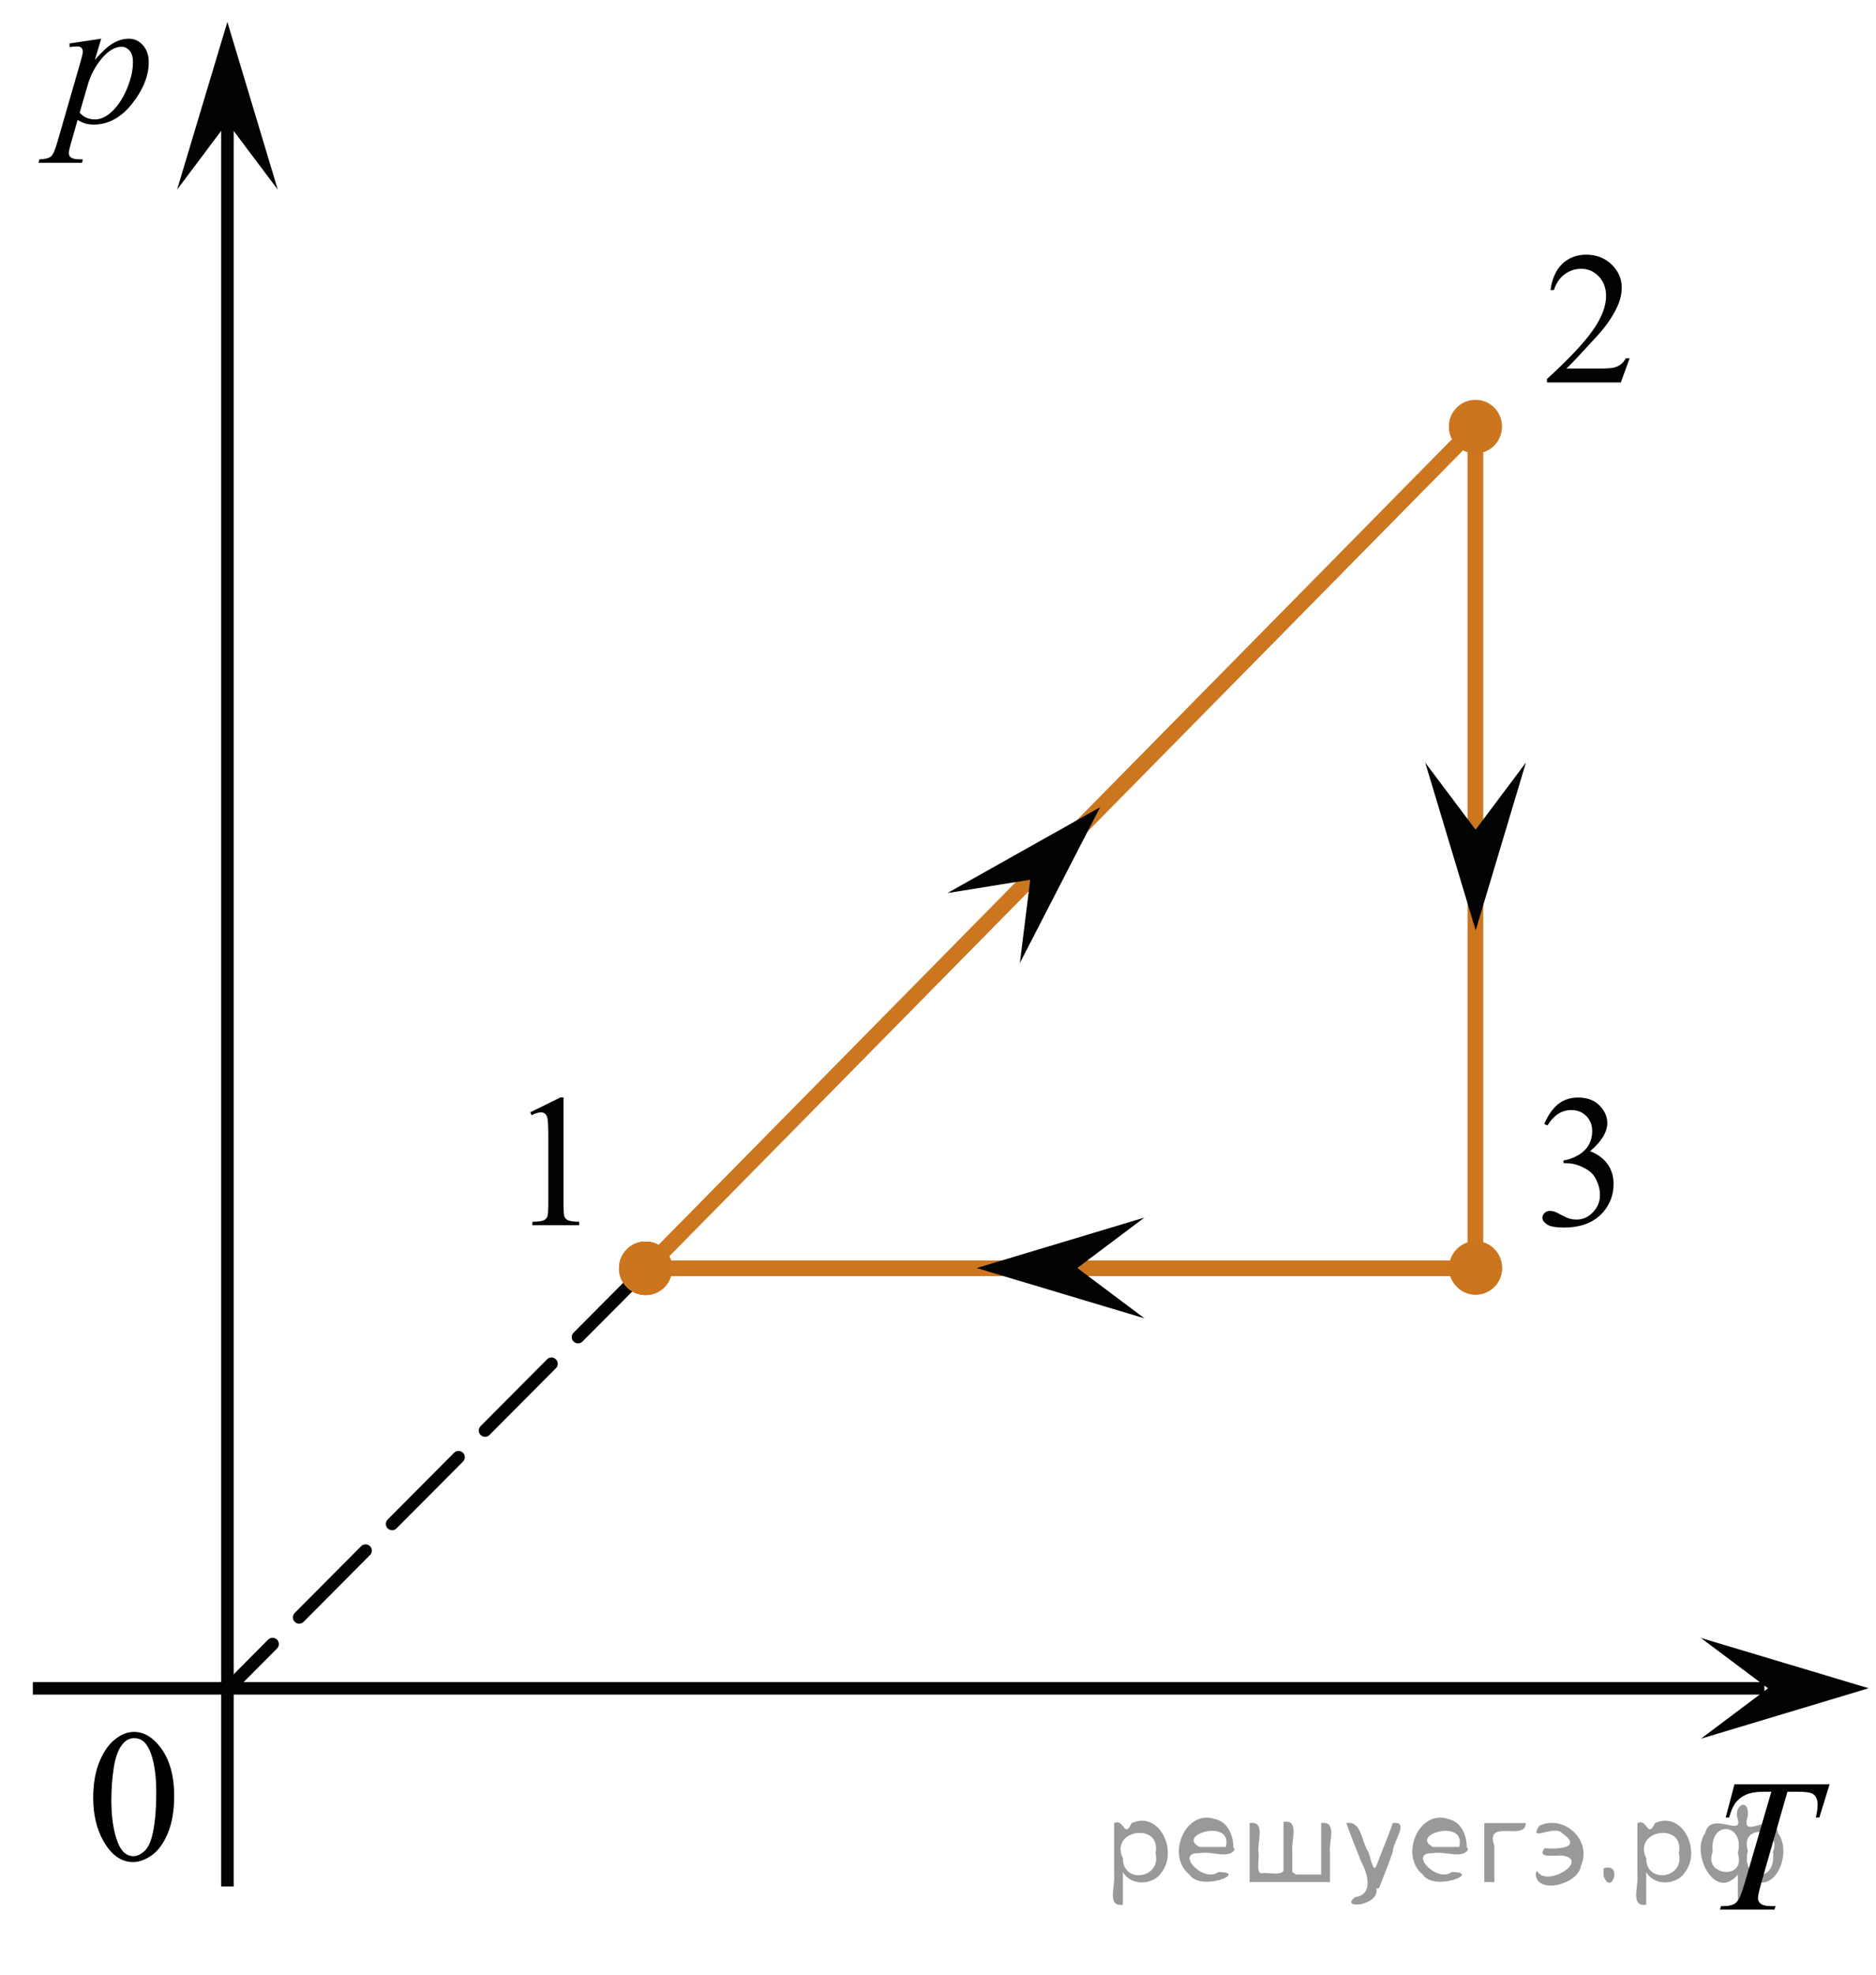 <?xml version="1.0" encoding="utf-8"?>
<!-- Generator: Adobe Illustrator 16.0.0, SVG Export Plug-In . SVG Version: 6.00 Build 0)  -->
<!DOCTYPE svg PUBLIC "-//W3C//DTD SVG 1.1//EN" "http://www.w3.org/Graphics/SVG/1.1/DTD/svg11.dtd">
<svg version="1.1" id="Слой_1" xmlns="http://www.w3.org/2000/svg" xmlns:xlink="http://www.w3.org/1999/xlink" x="0px" y="0px"
	 width="149.486px" height="157.322px" viewBox="-21.576 133.582 149.486 157.322"
	 enable-background="new -21.576 133.582 149.486 157.322" xml:space="preserve">
<g>
	<g>
		<g>
			<g>
				<g>
					<g>
						<g>
							<g>
								<g>
									<g>
										<g>
											<defs>
												<rect id="SVGID_1_" x="98.838" y="150.344" width="12.33" height="16.439"/>
											</defs>
											<clipPath id="SVGID_2_">
												<use xlink:href="#SVGID_1_"  overflow="visible"/>
											</clipPath>
											<g clip-path="url(#SVGID_2_)">
												<path fill="#010202" d="M108.276,162.124l-0.697,1.92h-5.888v-0.271c1.729-1.576,2.942-2.867,3.646-3.867
													c0.707-1.001,1.064-1.916,1.064-2.745c0-0.634-0.193-1.151-0.582-1.563c-0.396-0.406-0.854-0.606-1.396-0.606
													c-0.481,0-0.93,0.145-1.313,0.43c-0.396,0.287-0.687,0.708-0.865,1.265h-0.271c0.118-0.906,0.438-1.604,0.939-2.09
													c0.509-0.484,1.146-0.729,1.902-0.729c0.809,0,1.479,0.26,2.021,0.776c0.541,0.521,0.813,1.134,0.813,1.84
													c0,0.508-0.117,1.014-0.354,1.519c-0.355,0.795-0.943,1.638-1.768,2.521c-1.223,1.334-1.982,2.143-2.287,2.414h2.605
													c0.521,0,0.896-0.021,1.107-0.063c0.217-0.039,0.405-0.119,0.577-0.239c0.173-0.116,0.32-0.291,0.449-0.511
													L108.276,162.124L108.276,162.124z"/>
											</g>
										</g>
									</g>
								</g>
							</g>
						</g>
					</g>
				</g>
			</g>
		</g>
	</g>
</g>
<g>
	<g>
		<g>
			<g>
				<g>
					<defs>
						<rect id="SVGID_3_" x="91.062" y="253.75" width="35.511" height="37.154"/>
					</defs>
					<clipPath id="SVGID_4_">
						<use xlink:href="#SVGID_3_"  overflow="visible"/>
					</clipPath>
					<g clip-path="url(#SVGID_4_)">
						<g enable-background="new    ">
						</g>
					</g>
				</g>
			</g>
		</g>
	</g>
</g>
<rect x="-16.949" y="268.053" fill="none" width="12.303" height="17.771"/>
<path fill="none" stroke="#CC761F" stroke-width="1.25" stroke-linecap="round" stroke-linejoin="round" stroke-miterlimit="10" d="
	M50.459,268.158"/>
<line fill="none" stroke="#010202" stroke-miterlimit="10" x1="-18.959" y1="268.066" x2="119.02" y2="268.066"/>
<path fill="none" stroke="#ADAAAA" stroke-width="0.75" stroke-miterlimit="10" d="M-3.455,268.158"/>
<path fill="none" stroke="#ADAAAA" stroke-width="0.75" stroke-miterlimit="10" d="M-1.705,286.132"/>
<line fill="none" stroke="#010202" stroke-miterlimit="10" x1="-3.453" y1="283.851" x2="-3.453" y2="142.459"/>
<path fill="none" stroke="#CC761F" stroke-width="1.25" stroke-linecap="round" stroke-linejoin="round" stroke-miterlimit="10" d="
	M57.916,250.117"/>
<polygon fill="#010202" points="119.305,268.063 113.954,264.053 127.324,268.059 113.96,272.078 "/>
<line fill="none" stroke="#CC761F" stroke-width="1.25" stroke-linecap="round" stroke-linejoin="round" stroke-miterlimit="10" x1="29.775" y1="234.772" x2="95.989" y2="167.565"/>
<polygon fill="#010202" points="-3.457,143.344 -7.467,148.691 -3.459,135.33 0.558,148.688 "/>
<g>
	<g>
		<g>
			<g>
				<g>
					<g>
						<g>
							<g>
								<g>
									<g>
										<g>
											<g>
												<g>
													<g>
														<g>
															<g>
																<g>
																	<g>
																		<defs>
																			<rect id="SVGID_5_" x="-16.963" y="268.031" width="12.33" height="17.813"/>
																		</defs>
																		<clipPath id="SVGID_6_">
																			<use xlink:href="#SVGID_5_"  overflow="visible"/>
																		</clipPath>
																		<g clip-path="url(#SVGID_6_)">
																			<g enable-background="new    ">
																				<path d="M-14.149,276.791c0-1.139,0.172-2.115,0.521-2.938c0.342-0.82,0.799-1.438,1.366-1.836
																					c0.438-0.318,0.896-0.479,1.361-0.479c0.771,0,1.453,0.394,2.063,1.17c0.762,0.969,1.141,2.275,1.141,3.933
																					c0,1.157-0.166,2.146-0.5,2.95c-0.334,0.813-0.76,1.396-1.271,1.766c-0.521,0.363-1.021,0.549-1.496,0.549
																					c-0.953,0-1.744-0.563-2.377-1.688C-13.877,279.267-14.149,278.125-14.149,276.791z M-12.703,276.976
																					c0,1.373,0.17,2.49,0.508,3.356c0.279,0.729,0.697,1.103,1.252,1.103c0.271,0,0.539-0.118,0.824-0.356
																					c0.283-0.234,0.5-0.637,0.645-1.191c0.23-0.848,0.349-2.029,0.349-3.564c0-1.143-0.119-2.088-0.355-2.852
																					c-0.176-0.563-0.401-0.964-0.684-1.195c-0.201-0.162-0.445-0.244-0.73-0.244c-0.332,0-0.629,0.146-0.889,0.447
																					c-0.354,0.406-0.596,1.049-0.729,1.922C-12.647,275.268-12.703,276.125-12.703,276.976z"/>
																			</g>
																		</g>
																	</g>
																</g>
															</g>
														</g>
													</g>
												</g>
											</g>
										</g>
									</g>
								</g>
							</g>
						</g>
					</g>
				</g>
			</g>
		</g>
	</g>
</g>
<line fill="none" stroke="#020304" stroke-linecap="round" stroke-linejoin="round" stroke-miterlimit="10" stroke-dasharray="7.5,3" x1="29.775" y1="234.772" x2="-3.455" y2="268.158"/>
<g>
	<path fill="#CB761E" d="M29.855,236.738c1.167,0,2.123-0.959,2.104-2.127c0-1.176-0.935-2.131-2.104-2.131
		c-1.166,0-2.109,0.955-2.109,2.131C27.746,235.777,28.689,236.738,29.855,236.738L29.855,236.738z"/>
	<path fill="#CB761E" d="M29.855,236.738c1.167,0,2.123-0.959,2.104-2.127c0-1.176-0.935-2.131-2.104-2.131
		c-1.166,0-2.109,0.955-2.109,2.131C27.746,235.777,28.689,236.738,29.855,236.738L29.855,236.738z"/>
</g>
<g>
	<g>
		<g>
			<g>
				<g>
					<defs>
						<rect id="SVGID_7_" x="112.84" y="271.99" width="15.07" height="16.438"/>
					</defs>
					<clipPath id="SVGID_8_">
						<use xlink:href="#SVGID_7_"  overflow="visible"/>
					</clipPath>
					<g clip-path="url(#SVGID_8_)">
						<g enable-background="new    ">
							<path d="M116.633,275.709h7.58l-0.817,2.648h-0.279c0.093-0.389,0.14-0.734,0.14-1.037c0-0.359-0.11-0.629-0.331-0.811
								c-0.167-0.137-0.597-0.205-1.288-0.205h-0.787l-1.973,6.873c-0.25,0.863-0.375,1.395-0.375,1.596
								c0,0.188,0.078,0.34,0.236,0.461c0.156,0.119,0.434,0.18,0.831,0.18h0.339l-0.089,0.271h-4.341l0.08-0.271h0.191
								c0.383,0,0.678-0.063,0.883-0.184c0.143-0.084,0.271-0.234,0.387-0.453s0.275-0.682,0.482-1.387l2.067-7.086h-0.597
								c-0.573,0-1.035,0.072-1.387,0.221c-0.351,0.146-0.634,0.359-0.85,0.639c-0.216,0.281-0.393,0.678-0.529,1.193h-0.273
								L116.633,275.709z"/>
						</g>
					</g>
				</g>
			</g>
		</g>
	</g>
</g>
<g>
	<g>
		<g>
			<g>
				<g>
					<g>
						<defs>
							<rect id="SVGID_9_" x="-21.576" y="133.582" width="15.125" height="16.441"/>
						</defs>
						<clipPath id="SVGID_10_">
							<use xlink:href="#SVGID_9_"  overflow="visible"/>
						</clipPath>
						<g clip-path="url(#SVGID_10_)">
							<g enable-background="new    ">
							</g>
						</g>
					</g>
				</g>
			</g>
		</g>
	</g>
	<g>
		<g>
			<g>
				<g>
					<g>
						<defs>
							<rect id="SVGID_11_" x="-21.206" y="133.746" width="15.069" height="16.441"/>
						</defs>
						<clipPath id="SVGID_12_">
							<use xlink:href="#SVGID_11_"  overflow="visible"/>
						</clipPath>
						<g clip-path="url(#SVGID_12_)">
							<g enable-background="new    ">
								<path d="M-13.512,136.666l-0.508,1.691c0.535-0.627,1.012-1.066,1.431-1.316s0.847-0.375,1.284-0.375
									c0.437,0,0.809,0.172,1.118,0.518s0.464,0.797,0.464,1.352c0,1.078-0.439,2.176-1.317,3.293
									c-0.878,1.115-1.901,1.674-3.068,1.674c-0.245,0-0.462-0.027-0.651-0.082c-0.189-0.053-0.401-0.148-0.636-0.287
									l-0.537,1.898c-0.108,0.373-0.162,0.615-0.162,0.729c0,0.109,0.028,0.201,0.084,0.277c0.057,0.074,0.148,0.135,0.276,0.176
									c0.127,0.041,0.38,0.063,0.758,0.063l-0.066,0.271h-3.466l0.074-0.271c0.456-0.02,0.764-0.098,0.923-0.236
									c0.16-0.137,0.328-0.518,0.504-1.141l1.862-6.445c0.113-0.406,0.169-0.66,0.169-0.758c0-0.133-0.038-0.234-0.114-0.309
									s-0.192-0.111-0.35-0.111c-0.142,0-0.341,0.018-0.596,0.053v-0.287L-13.512,136.666z M-15.227,142.553
									c0.304,0.363,0.714,0.543,1.229,0.543c0.255,0,0.515-0.07,0.78-0.213c0.265-0.143,0.523-0.354,0.776-0.633
									c0.253-0.279,0.479-0.602,0.681-0.967s0.381-0.797,0.541-1.291c0.159-0.496,0.239-0.986,0.239-1.473
									c0-0.393-0.09-0.693-0.269-0.9c-0.179-0.209-0.389-0.314-0.629-0.314c-0.53,0-1.053,0.305-1.571,0.914
									c-0.518,0.607-0.896,1.318-1.137,2.133L-15.227,142.553z"/>
							</g>
						</g>
					</g>
				</g>
			</g>
		</g>
	</g>
</g>
<line fill="none" stroke="#CC761F" stroke-width="1.25" stroke-linecap="round" stroke-linejoin="round" stroke-miterlimit="10" x1="95.989" y1="234.609" x2="29.879" y2="234.609"/>
<line fill="none" stroke="#CC761F" stroke-width="1.25" stroke-linecap="round" stroke-linejoin="round" stroke-miterlimit="10" x1="95.989" y1="167.403" x2="95.989" y2="234.609"/>
<g>
	<path fill="#CB761E" d="M96.006,236.709c1.167,0,2.123-0.959,2.104-2.127c0-1.175-0.935-2.129-2.104-2.129
		c-1.166,0-2.109,0.954-2.109,2.129C93.893,235.748,94.84,236.709,96.006,236.709L96.006,236.709z"/>
	<path fill="#CB761E" d="M96.006,236.709c1.167,0,2.123-0.959,2.104-2.127c0-1.175-0.935-2.129-2.104-2.129
		c-1.166,0-2.109,0.954-2.109,2.129C93.893,235.748,94.84,236.709,96.006,236.709L96.006,236.709z"/>
</g>
<g>
	<g>
		<g>
			<g>
				<g>
					<g>
						<defs>
							<rect id="SVGID_13_" x="98.64" y="217.494" width="12.33" height="17.811"/>
						</defs>
						<clipPath id="SVGID_14_">
							<use xlink:href="#SVGID_13_"  overflow="visible"/>
						</clipPath>
						<g clip-path="url(#SVGID_14_)">
							<path fill="#010202" d="M101.474,223.115c0.283-0.672,0.646-1.191,1.078-1.561c0.438-0.361,0.979-0.547,1.621-0.547
								c0.801,0,1.414,0.262,1.841,0.779c0.323,0.387,0.485,0.803,0.485,1.243c0,0.726-0.457,1.478-1.369,2.252
								c0.612,0.24,1.076,0.584,1.392,1.03c0.313,0.443,0.477,0.971,0.477,1.57c0,0.863-0.274,1.611-0.824,2.244
								c-0.717,0.824-1.754,1.236-3.112,1.236c-0.673,0-1.13-0.083-1.373-0.25c-0.241-0.166-0.364-0.346-0.364-0.537
								c0-0.143,0.063-0.268,0.178-0.375c0.111-0.107,0.254-0.162,0.416-0.162c0.123,0,0.248,0.021,0.375,0.062
								c0.084,0.022,0.271,0.112,0.563,0.271c0.294,0.154,0.497,0.246,0.609,0.275c0.183,0.055,0.375,0.081,0.582,0.081
								c0.5,0,0.936-0.194,1.307-0.581c0.37-0.391,0.559-0.85,0.559-1.377c0-0.391-0.088-0.768-0.261-1.135
								c-0.128-0.271-0.269-0.48-0.42-0.625c-0.211-0.194-0.5-0.375-0.868-0.531c-0.365-0.16-0.74-0.24-1.125-0.24h-0.232v-0.221
								c0.39-0.051,0.772-0.188,1.168-0.419c0.391-0.229,0.673-0.511,0.851-0.831c0.177-0.324,0.267-0.684,0.267-1.066
								c0-0.506-0.154-0.914-0.477-1.227c-0.313-0.313-0.71-0.469-1.184-0.469c-0.764,0-1.396,0.406-1.903,1.223L101.474,223.115z"
								/>
						</g>
					</g>
				</g>
			</g>
		</g>
	</g>
</g>
<g>
	<path fill="#CB761E" d="M95.992,165.438c-1.166,0-2.113,0.961-2.109,2.127c0,1.175,0.943,2.129,2.109,2.129
		c1.169,0,2.104-0.954,2.104-2.129C98.115,166.396,97.159,165.438,95.992,165.438L95.992,165.438z"/>
	<path fill="#CB761E" d="M95.992,165.438c-1.166,0-2.113,0.961-2.109,2.127c0,1.175,0.943,2.129,2.109,2.129
		c1.169,0,2.104-0.954,2.104-2.129C98.115,166.396,97.159,165.438,95.992,165.438L95.992,165.438z"/>
</g>
<g>
	<g>
		<g>
			<g>
				<g>
					<g>
						<g>
							<g>
								<g>
									<g>
										<defs>
											<rect id="SVGID_15_" x="18.076" y="217.494" width="9.521" height="16.438"/>
										</defs>
										<clipPath id="SVGID_16_">
											<use xlink:href="#SVGID_15_"  overflow="visible"/>
										</clipPath>
										<g clip-path="url(#SVGID_16_)">
											<path fill="#010202" d="M20.677,222.183l2.41-1.187h0.24v8.427c0,0.561,0.021,0.907,0.063,1.045
												c0.053,0.139,0.146,0.243,0.288,0.313c0.146,0.07,0.443,0.111,0.896,0.125v0.271h-3.728v-0.271
												c0.475-0.014,0.771-0.053,0.905-0.117c0.136-0.07,0.229-0.168,0.282-0.286c0.056-0.12,0.081-0.479,0.081-1.078v-5.388
												c0-0.729-0.023-1.19-0.072-1.396c-0.033-0.154-0.1-0.271-0.188-0.346c-0.091-0.073-0.195-0.11-0.322-0.11
												c-0.184,0-0.435,0.076-0.752,0.229L20.677,222.183z"/>
										</g>
									</g>
								</g>
							</g>
						</g>
					</g>
				</g>
			</g>
		</g>
	</g>
</g>
<g>
	<path fill="#CB761E" d="M29.876,232.48c-1.167,0-2.123,0.959-2.104,2.127c0,1.176,0.935,2.131,2.104,2.131
		c1.166,0,2.109-0.955,2.109-2.131C31.989,233.443,31.042,232.48,29.876,232.48L29.876,232.48z"/>
	<path fill="#CB761E" d="M29.876,232.48c-1.167,0-2.123,0.959-2.104,2.127c0,1.176,0.935,2.131,2.104,2.131
		c1.166,0,2.109-0.955,2.109-2.131C31.989,233.443,31.042,232.48,29.876,232.48L29.876,232.48z"/>
</g>
<polygon fill="#010202" points="64.269,234.584 69.619,238.594 56.249,234.588 69.613,230.568 "/>
<polygon fill="#010202" points="96.006,199.672 100.017,194.321 96.011,207.691 91.99,194.327 "/>
<polygon fill="#010202" points="60.515,203.658 53.913,204.721 66.081,197.885 59.691,210.292 "/>
<g style="stroke:none;fill:#000;fill-opacity:0.4" > <path d="m 67.9,282.8 c 0,0.8 0,1.6 0,2.5 -1.3,0.2 -0.6,-1.5 -0.7,-2.3 0,-1.4 0,-2.8 0,-4.2 0.8,-0.4 0.8,1.3 1.4,0.0 2.2,-1.0 3.7,2.2 2.4,3.9 -0.6,1.0 -2.4,1.2 -3.1,0.0 z m 2.6,-1.6 c 0.5,-2.5 -3.7,-1.9 -2.6,0.4 0.0,2.1 3.1,1.6 2.6,-0.4 z" /> <path d="m 76.8,280.9 c -0.4,0.8 -1.9,0.1 -2.8,0.3 -2.0,-0.1 0.3,2.4 1.5,1.5 2.5,0.0 -1.4,1.6 -2.3,0.2 -1.9,-1.5 -0.3,-5.3 2.1,-4.4 0.9,0.2 1.4,1.2 1.4,2.2 z m -0.7,-0.2 c 0.6,-2.3 -4.0,-1.0 -2.1,0.0 0.7,0 1.4,-0.0 2.1,-0.0 z" /> <path d="m 81.7,282.9 c 0.6,0 1.3,0 2.0,0 0,-1.3 0,-2.7 0,-4.1 1.3,-0.2 0.6,1.5 0.7,2.3 0,0.8 0,1.6 0,2.4 -2.1,0 -4.2,0 -6.4,0 0,-1.5 0,-3.1 0,-4.7 1.3,-0.2 0.6,1.5 0.7,2.3 0.1,0.5 -0.2,1.6 0.2,1.7 0.5,-0.1 1.6,0.2 1.8,-0.2 0,-1.3 0,-2.6 0,-3.9 1.3,-0.2 0.6,1.5 0.7,2.3 0,0.5 0,1.1 0,1.7 z" /> <path d="m 88.1,284.0 c 0.3,1.4 -3.0,1.7 -1.7,0.7 1.5,-0.2 1.0,-1.9 0.5,-2.8 -0.4,-1.0 -0.8,-2.0 -1.2,-3.1 1.2,-0.2 1.2,1.4 1.7,2.2 0.2,0.2 0.4,1.9 0.7,1.2 0.4,-1.1 0.9,-2.2 1.3,-3.4 1.4,-0.2 0.0,1.5 -0.0,2.3 -0.3,0.9 -0.7,1.9 -1.1,2.9 z" /> <path d="m 95.4,280.9 c -0.4,0.8 -1.9,0.1 -2.8,0.3 -2.0,-0.1 0.3,2.4 1.5,1.5 2.5,0.0 -1.4,1.6 -2.3,0.2 -1.9,-1.5 -0.3,-5.3 2.1,-4.4 0.9,0.2 1.4,1.2 1.4,2.2 z m -0.7,-0.2 c 0.6,-2.3 -4.0,-1.0 -2.1,0.0 0.7,0 1.4,-0.0 2.1,-0.0 z" /> <path d="m 96.7,283.5 c 0,-1.5 0,-3.1 0,-4.7 1.1,0 2.2,0 3.3,0 0.0,1.5 -3.3,-0.4 -2.5,1.8 0,0.9 0,1.9 0,2.9 -0.2,0 -0.5,0 -0.7,0 z" /> <path d="m 100.9,282.6 c 0.7,1.4 4.2,-0.8 2.1,-1.2 -0.5,-0.1 -2.2,0.3 -1.5,-0.6 1.0,0.1 3.1,0.0 1.4,-1.2 -0.6,-0.7 -2.8,0.8 -1.8,-0.6 2.0,-0.9 4.2,1.2 3.3,3.2 -0.2,1.5 -3.5,2.3 -3.6,0.7 l 0,-0.1 0,-0.0 0,0 z" /> <path d="m 106.2,282.4 c 1.6,-0.5 0.6,2.3 -0.0,0.6 -0.0,-0.2 0.0,-0.4 0.0,-0.6 z" /> <path d="m 109.6,282.8 c 0,0.8 0,1.6 0,2.5 -1.3,0.2 -0.6,-1.5 -0.7,-2.3 0,-1.4 0,-2.8 0,-4.2 0.8,-0.4 0.8,1.3 1.4,0.0 2.2,-1.0 3.7,2.2 2.4,3.9 -0.6,1.0 -2.4,1.2 -3.1,0.0 z m 2.6,-1.6 c 0.5,-2.5 -3.7,-1.9 -2.6,0.4 0.0,2.1 3.1,1.6 2.6,-0.4 z" /> <path d="m 114.9,281.1 c -0.8,1.9 2.7,2.3 2.0,0.1 0.6,-2.4 -2.3,-2.7 -2.0,-0.1 z m 2.0,4.2 c 0,-0.8 0,-1.6 0,-2.4 -1.8,2.2 -3.8,-1.7 -2.6,-3.3 0.4,-1.8 3.0,0.3 2.6,-1.1 -0.4,-1.1 0.9,-1.8 0.8,-0.3 -0.7,2.2 2.1,-0.6 2.4,1.4 1.2,1.6 -0.3,5.2 -2.4,3.5 -0.4,0.6 0.6,2.5 -0.8,2.1 z m 2.8,-4.2 c 0.8,-1.9 -2.7,-2.3 -2.0,-0.1 -0.6,2.4 2.3,2.7 2.0,0.1 z" /> </g></svg>

<!--File created and owned by https://sdamgia.ru. Copying is prohibited. All rights reserved.-->
